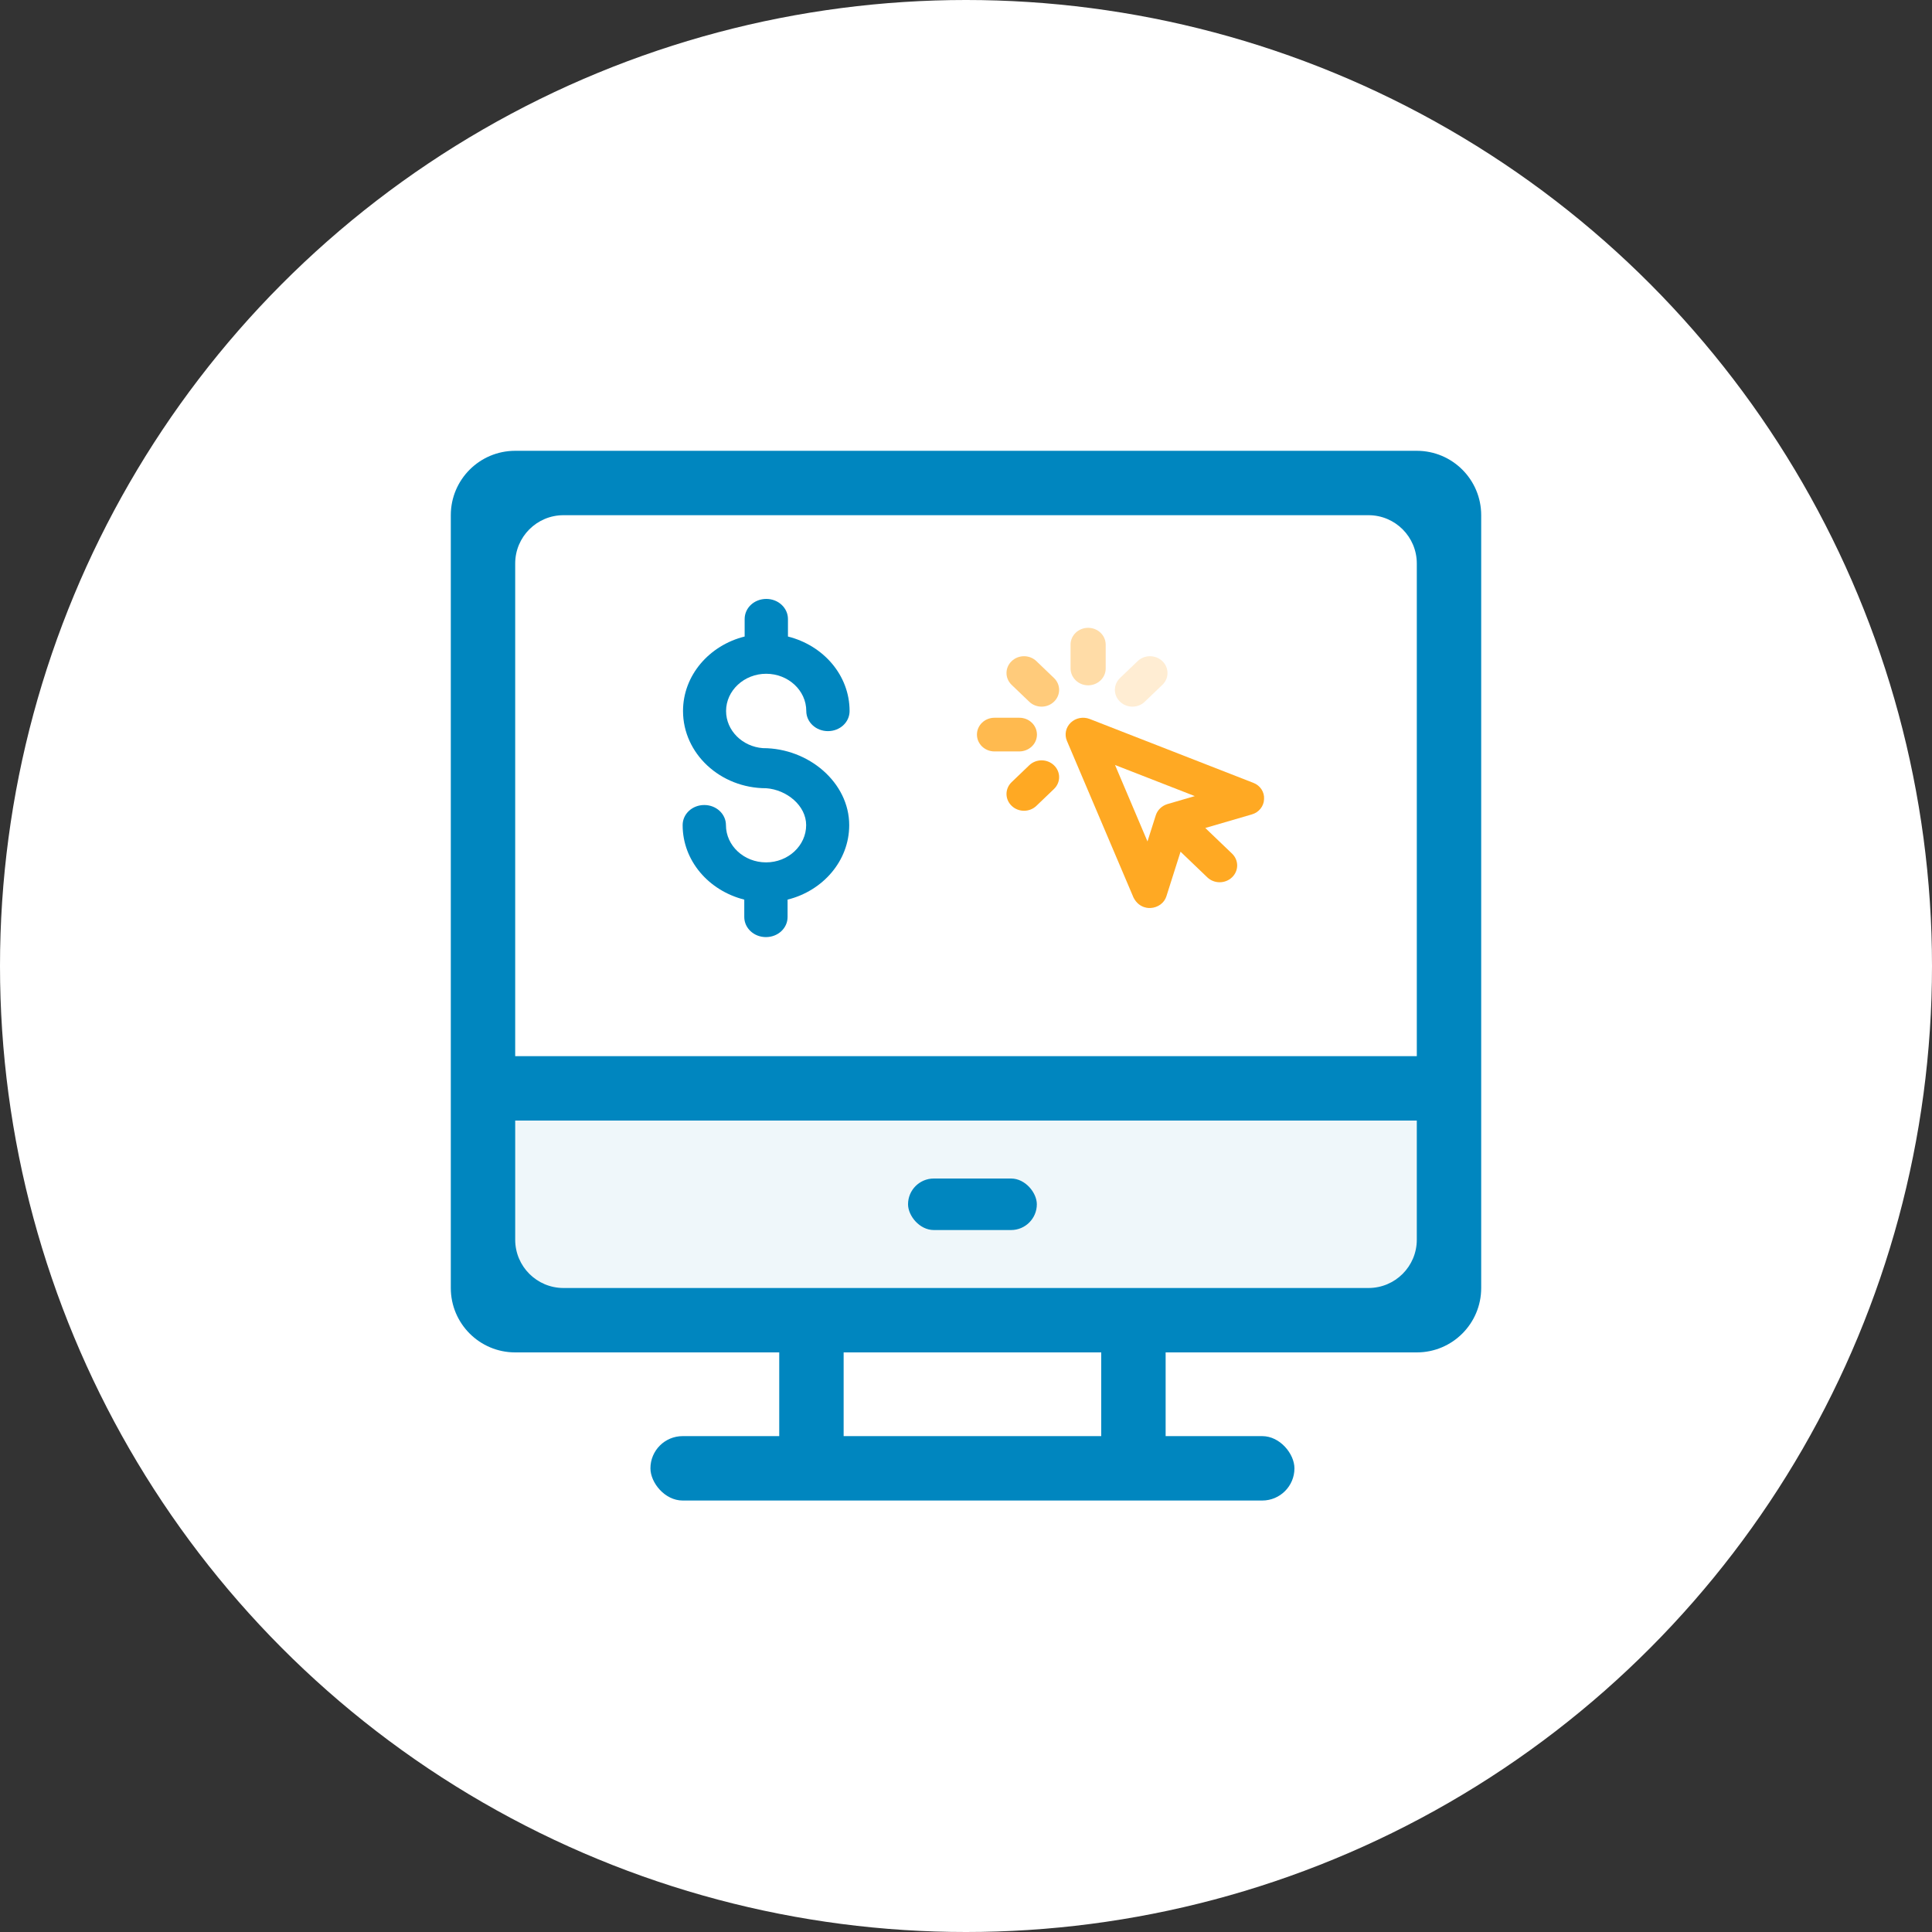 <?xml version="1.0" encoding="UTF-8" standalone="no"?>
<svg width="200px" height="200px" viewBox="0 0 200 200" version="1.1" xmlns="http://www.w3.org/2000/svg" xmlns:xlink="http://www.w3.org/1999/xlink">
    <rect x="0" y="0" width="200" height="200" fill="#333333" stroke="none"/>
    <!-- Generator: Sketch 46.2 (44496) - http://www.bohemiancoding.com/sketch -->
    <title>AR/BILLING SERVICES</title>
    <desc>Created with Sketch.</desc>
    <defs></defs>
    <g id="Page-1" stroke="none" stroke-width="1" fill="none" fill-rule="evenodd">
        <g id="mdq-index首页new" transform="translate(-1289, -1690)">
            <g id="tech" transform="translate(0, 1430)">
                <g id="AR/BILLING-SERVICES" transform="translate(1289, 260)">
                    <circle id="Oval" fill="#FFFFFF" cx="100" cy="100" r="100"></circle>
                    <rect id="Rectangle-7" fill="#EFF7FA" x="50" y="110" width="97.333" height="27.333" rx="4"></rect>
                    <path d="M79.315,69.748 C81.596,69.748 83.466,71.473 83.466,73.604 C83.466,74.749 84.461,75.686 85.708,75.686 C86.955,75.686 87.949,74.762 87.949,73.604 C87.949,69.908 85.243,66.816 81.569,65.893 L81.569,64.082 C81.569,62.936 80.575,62 79.328,62 C78.081,62 77.086,62.924 77.086,64.082 L77.086,65.893 C73.425,66.804 70.706,69.908 70.706,73.604 C70.706,78.001 74.553,81.598 79.315,81.598 C79.248,81.611 79.315,81.598 79.328,81.598 C81.45,81.758 83.453,83.397 83.453,85.417 C83.453,87.536 81.596,89.273 79.301,89.273 C77.02,89.273 75.15,87.548 75.15,85.417 C75.15,84.271 74.155,83.335 72.908,83.335 C71.661,83.335 70.667,84.259 70.667,85.417 C70.667,89.112 73.373,92.204 77.047,93.128 L77.047,94.927 C77.047,96.072 78.041,97.008 79.288,97.008 C80.535,97.008 81.53,96.085 81.53,94.927 L81.53,93.128 C85.191,92.217 87.91,89.112 87.91,85.417 C87.91,81.019 83.719,77.447 78.983,77.447 C79.05,77.435 78.983,77.447 78.97,77.447 C76.848,77.287 75.163,75.624 75.163,73.604 C75.163,71.485 77.033,69.748 79.315,69.748 Z" id="Shape" fill="#0086BF" fill-rule="nonzero"></path>
                    <path d="M129.746,81.04 L112.801,74.427 C112.134,74.169 111.359,74.313 110.842,74.809 C110.325,75.304 110.175,76.047 110.444,76.686 L117.344,92.924 C117.958,94.111 119.067,93.997 119.099,93.997 C119.863,93.956 120.531,93.481 120.746,92.78 L122.21,88.168 L124.977,90.82 C125.687,91.501 126.829,91.501 127.539,90.82 C128.25,90.139 128.25,89.045 127.539,88.364 L124.772,85.713 L129.584,84.31 C130.317,84.104 130.833,83.464 130.855,82.731 C130.909,81.989 130.456,81.308 129.746,81.04 Z M119.648,84.393 L118.787,87.106 L115.428,79.193 L123.685,82.412 L120.854,83.237 C120.283,83.412 119.831,83.835 119.648,84.393 Z" id="Shape" fill="#FFA923" fill-rule="nonzero"></path>
                    <path d="M112.642,70.944 C113.643,70.944 114.461,70.171 114.461,69.201 L114.461,66.735 C114.461,65.776 113.654,64.992 112.642,64.992 C111.641,64.992 110.823,65.765 110.823,66.735 L110.823,69.201 C110.833,70.16 111.641,70.944 112.642,70.944 Z" id="Shape" fill="#FFA923" fill-rule="nonzero" opacity="0.4"></path>
                    <path d="M107.344,76.045 C107.344,75.085 106.537,74.301 105.525,74.301 L102.952,74.301 C101.951,74.301 101.133,75.075 101.133,76.045 C101.133,77.004 101.94,77.788 102.952,77.788 L105.525,77.788 C106.526,77.778 107.344,77.014 107.344,76.045 Z" id="Shape" fill="#FFA923" fill-rule="nonzero" opacity="0.8"></path>
                    <path d="M107.288,68.442 C106.577,67.761 105.436,67.761 104.726,68.442 C104.015,69.123 104.015,70.217 104.726,70.898 L106.545,72.641 C107.255,73.322 108.397,73.322 109.107,72.641 C109.818,71.96 109.818,70.867 109.107,70.186 L107.288,68.442 Z" id="Shape" fill="#FFA923" fill-rule="nonzero" opacity="0.6"></path>
                    <path d="M106.545,79.222 L104.726,80.965 C104.015,81.646 104.015,82.739 104.726,83.42 C105.436,84.101 106.577,84.101 107.288,83.42 L109.107,81.677 C109.818,80.996 109.818,79.902 109.107,79.222 C108.397,78.541 107.255,78.541 106.545,79.222 Z" id="Shape" fill="#FFA923" fill-rule="nonzero"></path>
                    <path d="M118.507,72.641 L120.327,70.898 C121.037,70.217 121.037,69.123 120.327,68.442 C119.616,67.761 118.475,67.761 117.765,68.442 L115.945,70.186 C115.235,70.867 115.235,71.96 115.945,72.641 C116.656,73.322 117.808,73.322 118.507,72.641 Z" id="Shape" fill="#FFA923" fill-rule="nonzero" opacity="0.2"></path>
                    <path d="M53.333,46.667 L146.667,46.667 C150.349,46.667 153.333,49.651 153.333,53.333 L153.333,133.333 C153.333,137.015 150.349,140 146.667,140 L53.333,140 C49.651,140 46.667,137.015 46.667,133.333 L46.667,53.333 C46.667,49.651 49.651,46.667 53.333,46.667 Z M53.333,58.333 L53.333,128.333 L53.333,128.333 C53.333,131.095 55.572,133.333 58.333,133.333 L141.667,133.333 C144.428,133.333 146.667,131.095 146.667,128.333 L146.667,58.333 C146.667,55.572 144.428,53.333 141.667,53.333 L58.333,53.333 L58.333,53.333 C55.572,53.333 53.333,55.572 53.333,58.333 L53.333,58.333 Z" id="Combined-Shape" fill="#0086BF"></path>
                    <rect id="Rectangle-6" fill="#0086BF" x="52" y="109.333" width="97.333" height="6.667"></rect>
                    <rect id="Rectangle-6" fill="#0086BF" x="67.333" y="148.667" width="66.667" height="6.667" rx="3.333"></rect>
                    <rect id="Rectangle-6" fill="#0086BF" transform="translate(84, 143.333) rotate(90) translate(-84, -143.333) " x="75.333" y="140" width="17.333" height="6.667" rx="3.333"></rect>
                    <rect id="Rectangle-6" fill="#0086BF" transform="translate(117.333, 143.333) rotate(90) translate(-117.333, -143.333) " x="108.667" y="140" width="17.333" height="6.667" rx="3.333"></rect>
                    <rect id="Rectangle-6" fill="#0086BF" x="94" y="122" width="13.333" height="5.333" rx="2.667"></rect>
                </g>
            </g>
        </g>
    </g>
</svg>